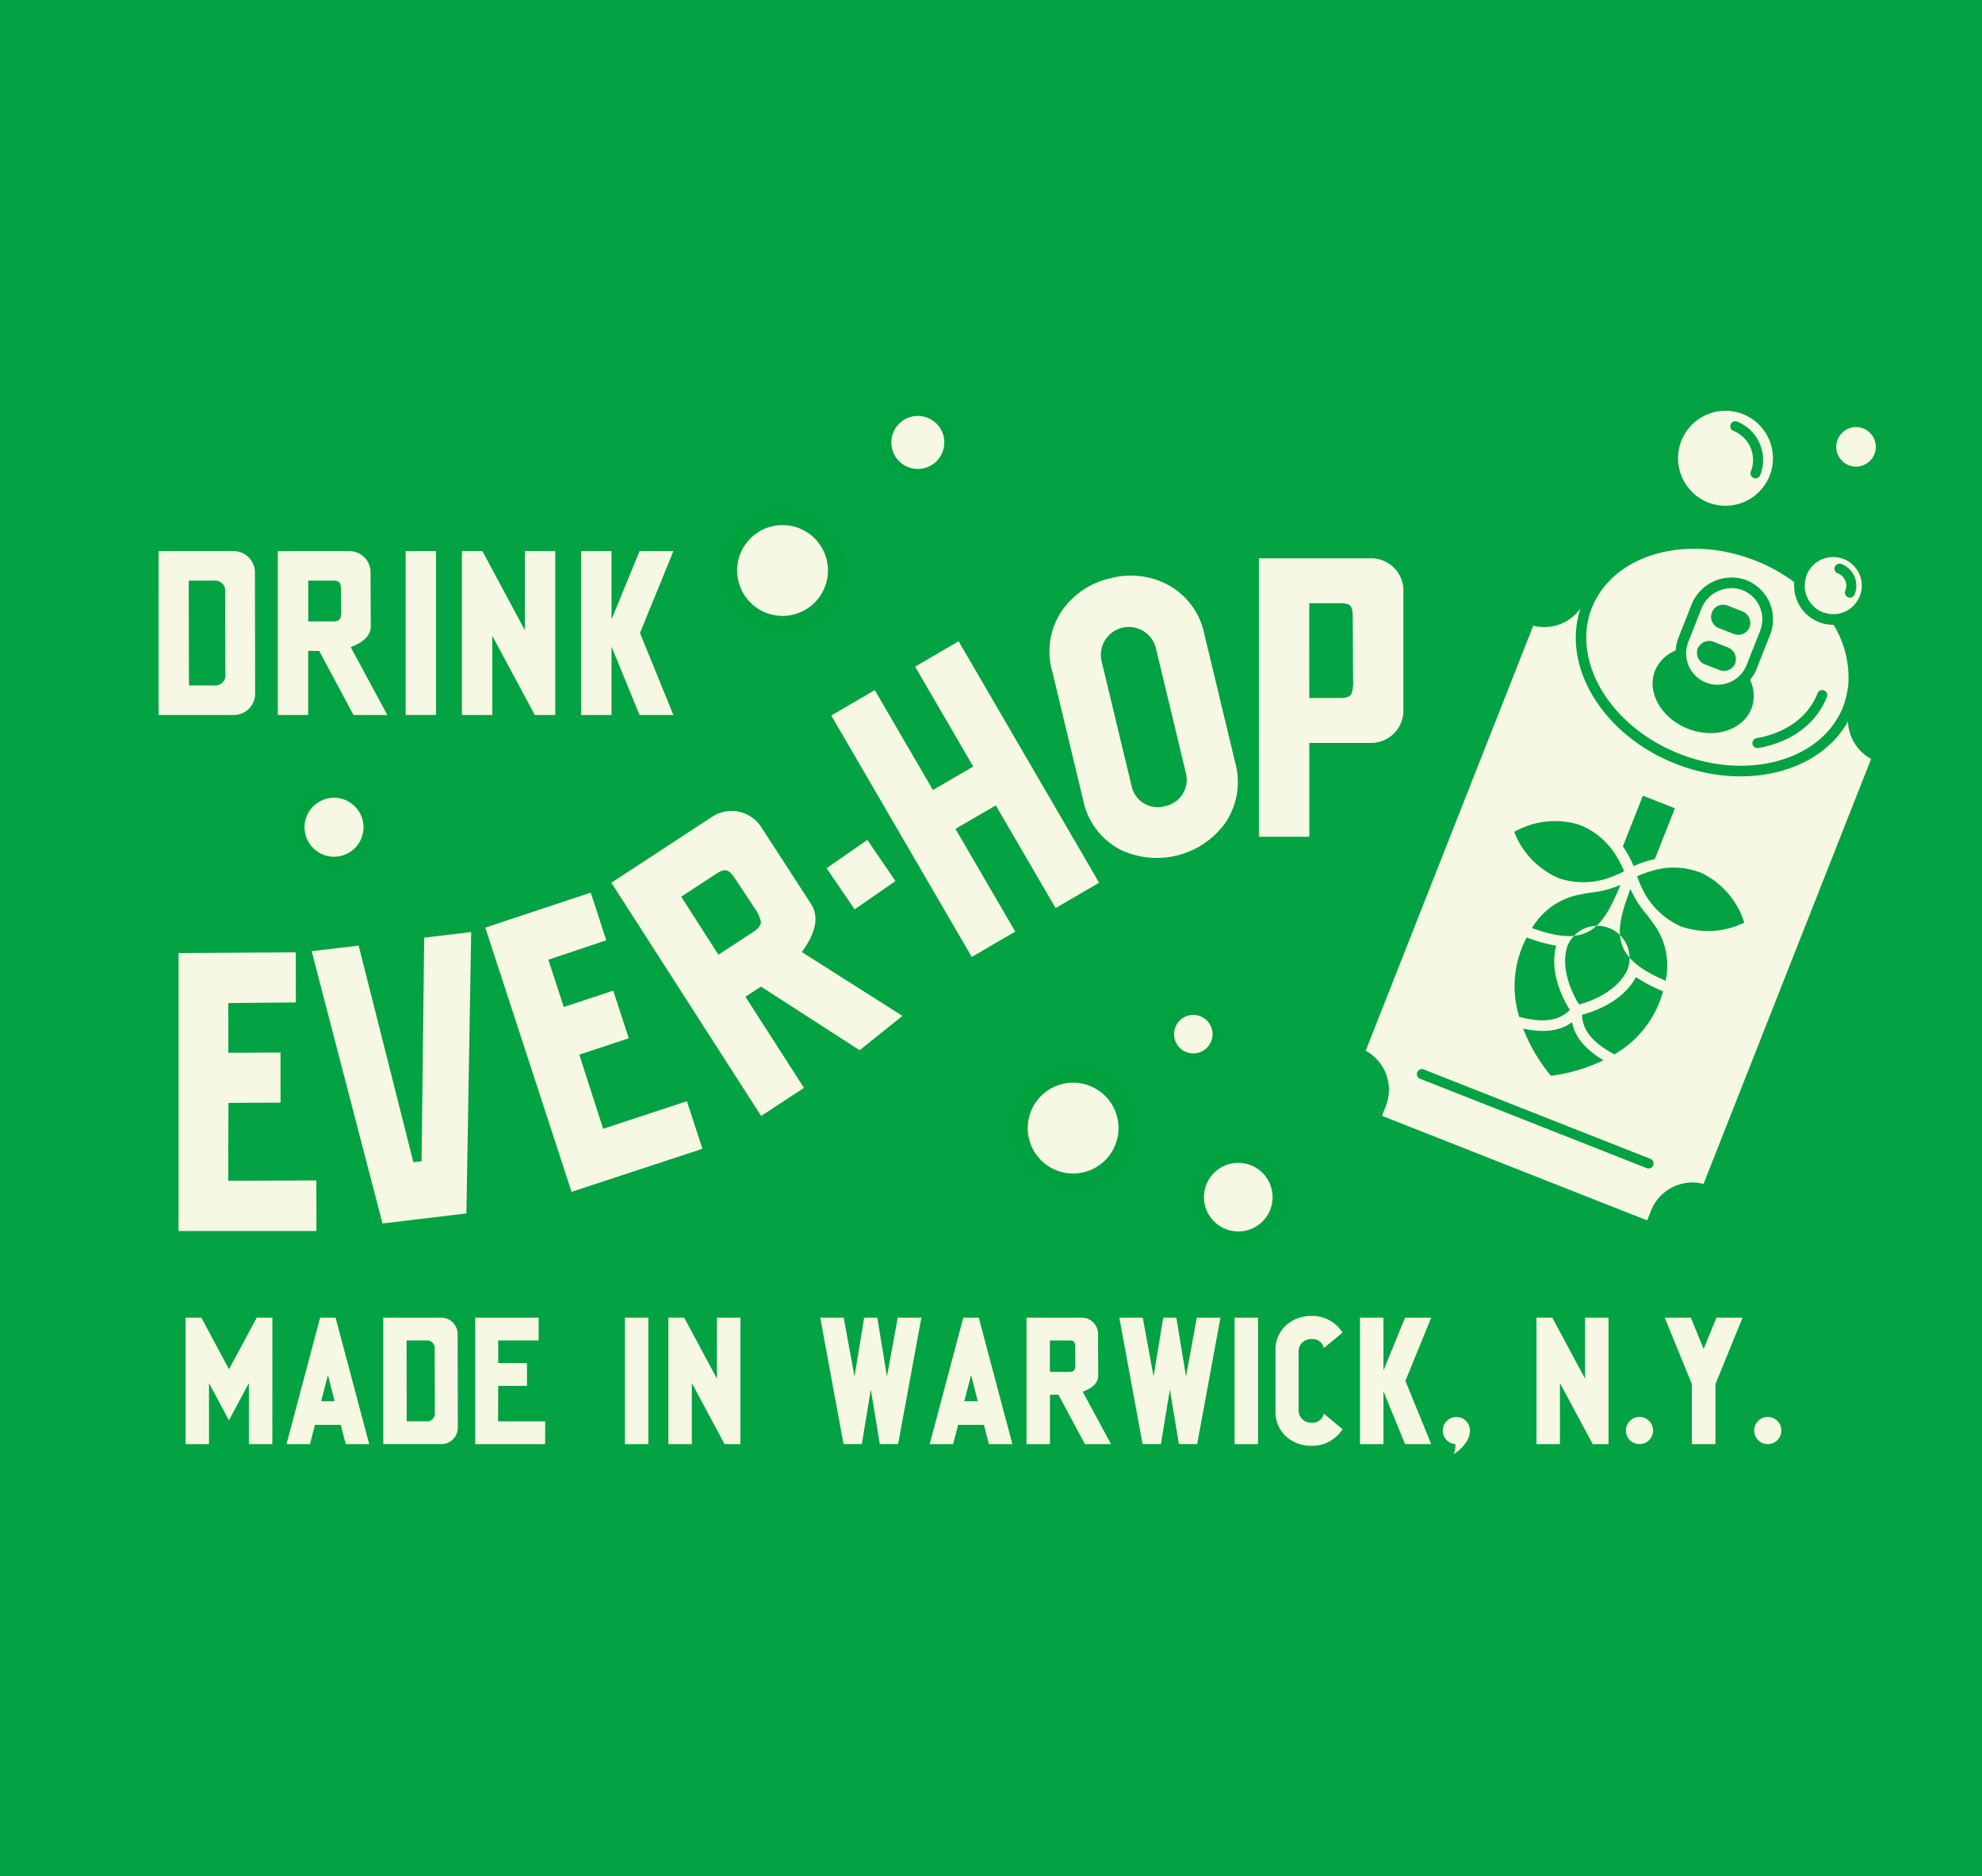 <svg xmlns="http://www.w3.org/2000/svg" width="218.676" height="206.997" viewBox="0 0 218.676 206.997"><g transform="translate(-1332.566 -729.088)"><rect width="218.676" height="206.997" transform="translate(1332.566 729.088)" fill="#03a242"/><path d="M1357.744,859.351l.027-8.594,5.75-.031-.008-5.527-5.75.031-.008-5.487,7.454-.067-.008-5.527-12.938.076v30.662h15.216l-.009-5.581Z" fill="#f7f8e4"/><path d="M1399.109,853.614l-2.628-8.182,5.459-1.806-1.715-5.255-5.459,1.806-1.7-5.216,6.391-2.146-1.715-5.254-11.634,3.858,9.515,29.149,14.442-4.747-1.715-5.254Z" fill="#f7f8e4"/><path d="M1422.056,828.823l-5.491-8.473a3.9,3.9,0,0,0-5.417-1.166l-11.132,7.286,16.525,25.724,4.728-3.095-6.458-10.052,1.71-1.12,10.889,7.016,4.725-3.784-11.11-7.045Q1423.393,830.9,1422.056,828.823Zm-6.368,3.063-3.856,2.524-4.109-6.4,3.822-2.5c1.174-.769,1.492-.5,2.427.96l1.816,2.753a4.209,4.209,0,0,1,.724,1.5C1416.54,831.136,1416.258,831.512,1415.688,831.886Z" fill="#f7f8e4"/><path d="M1465.456,799.1a7.975,7.975,0,0,0-4.13-5.548,8.725,8.725,0,0,0-6.248-.671,8.827,8.827,0,0,0-5.289,3.495,8.016,8.016,0,0,0-1.114,6.832l3.373,14.037a7.945,7.945,0,0,0,4.091,5.558,9.32,9.32,0,0,0,11.536-2.824,8.043,8.043,0,0,0,1.153-6.842Zm-4.34,18.914a2.935,2.935,0,0,1-3.7-2.208L1454.1,802a3.08,3.08,0,0,1,5.982-1.464l3.316,13.8A2.965,2.965,0,0,1,1461.116,818.012Z" fill="#f7f8e4"/><path d="M1428.26,821.743l-4.5,3.126,3.1,4.539,4.5-3.126Z" fill="#f7f8e4"/><path d="M1379.076,857.194l-.9.108-6.039-23.9-5.186.617,7.815,30.038,9.257-1.108.531-31.037-5.186.617Z" fill="#f7f8e4"/><path d="M1483.864,790.677h-12.4V821.4h5.559V811.045h6.881a3.558,3.558,0,0,0,3.5-3.581V794.223A3.558,3.558,0,0,0,1483.864,790.677Zm-2.19,14.942c-.179.325-.573.47-1.182.47h-3.473V795.634h3.437c1.254,0,1.362.361,1.362,1.917l.036,6.584A3.78,3.78,0,0,1,1481.674,805.619Z" fill="#f7f8e4"/><path d="M1433.529,802.63l6.415,11.022-4.45,2.588-6.414-11.02-4.8,2.8,15.5,26.637,4.8-2.8-6.6-11.333,4.45-2.588,6.6,11.331,4.8-2.8-15.5-26.637Z" fill="#f7f8e4"/><path d="M1362.614,888.4h-2.589v-6.736l-2.2,4.111-2.2-4.111V888.4h-2.588V874.446h1.744l3.047,5.691,3.066-5.691h1.725Z" fill="#f7f8e4"/><path d="M1373.3,888.4h-2.588l-.551-2.129h-2.845l-.551,2.129h-2.588l3.708-13.951h1.707Zm-3.818-4.736-.735-2.882-.752,2.882Z" fill="#f7f8e4"/><path d="M1383.076,886.58a1.809,1.809,0,0,1-1.817,1.817h-6.406V874.446h6.406a1.819,1.819,0,0,1,1.8,1.818Zm-2.552-8.627a.87.87,0,0,0-.972-.991h-2.13l.018,8.921h2.112a.876.876,0,0,0,.991-.992Z" fill="#f7f8e4"/><path d="M1392.711,888.4H1385V874.446h6.993v2.516h-4.46v2.5h3.176v2.515h-3.176l-.018,3.91h5.2Z" fill="#f7f8e4"/><path d="M1404.1,888.4h-2.587V874.446h2.587Z" fill="#f7f8e4"/><path d="M1414.256,888.4h-1.744l-3.616-6.736V888.4h-2.588V874.446h1.744l3.616,6.737v-6.737h2.588Z" fill="#f7f8e4"/><path d="M1434.224,874.446l-2.57,13.951h-2.019l-.991-6.02-.992,6.02h-2.018l-2.571-13.951h2.588l1.194,6.5,1.064-6.5h1.45l1.065,6.5,1.193-6.5Z" fill="#f7f8e4"/><path d="M1444.262,888.4h-2.588l-.551-2.129h-2.846l-.55,2.129h-2.588l3.708-13.951h1.707Zm-3.819-4.736-.734-2.882-.752,2.882Z" fill="#f7f8e4"/><path d="M1455.145,888.4h-2.882l-2.919-5.452h-.937V888.4h-2.588V874.446h6.094a1.8,1.8,0,0,1,1.8,1.8l.017,4.607q0,1.129-1.707,1.763Zm-3.948-10.463c0-.789-.054-.972-.7-.972h-2.093v3.469h2.112c.311,0,.513-.074.6-.239a1.887,1.887,0,0,0,.092-.753Z" fill="#f7f8e4"/><path d="M1467.22,874.446l-2.57,13.951h-2.019l-.991-6.02-.992,6.02h-2.018l-2.57-13.951h2.587l1.194,6.5,1.064-6.5h1.45l1.065,6.5,1.193-6.5Z" fill="#f7f8e4"/><path d="M1471.366,888.4h-2.588V874.446h2.588Z" fill="#f7f8e4"/><path d="M1480.689,886.745a3.91,3.91,0,0,1-3.432,1.836,4.056,4.056,0,0,1-2.736-.973,3.618,3.618,0,0,1-1.229-2.9v-6.571a3.617,3.617,0,0,1,1.229-2.9,4.06,4.06,0,0,1,2.736-.973,3.91,3.91,0,0,1,3.432,1.836l-2.074,1.707a1.235,1.235,0,0,0-1.358-.992,1.349,1.349,0,0,0-1.413,1.377v6.461a1.349,1.349,0,0,0,1.413,1.377,1.234,1.234,0,0,0,1.358-.991Z" fill="#f7f8e4"/><path d="M1490.472,888.4h-2.882l-2.387-5.819V888.4h-2.588V874.446h2.588v5.819l2.387-5.819h2.882l-2.846,6.976Z" fill="#f7f8e4"/><path d="M1494.178,888.4a4.127,4.127,0,0,1-1.23,1.1,2.2,2.2,0,0,0,.184-1.1,1.5,1.5,0,1,1,1.615-1.487A2.485,2.485,0,0,1,1494.178,888.4Z" fill="#f7f8e4"/><path d="M1510.035,888.4h-1.744l-3.616-6.736V888.4h-2.588V874.446h1.744l3.616,6.737v-6.737h2.588Z" fill="#f7f8e4"/><path d="M1513.446,888.4a1.5,1.5,0,1,1,1.506-1.487A1.5,1.5,0,0,1,1513.446,888.4Z" fill="#f7f8e4"/><path d="M1524.826,874.446l-2.992,7.324V888.4h-2.606V881.77l-2.993-7.324h2.882l1.413,3.451,1.414-3.451Z" fill="#f7f8e4"/><path d="M1527.6,888.4a1.5,1.5,0,1,1,1.506-1.487A1.5,1.5,0,0,1,1527.6,888.4Z" fill="#f7f8e4"/><circle cx="5.977" cy="5.977" r="5.977" transform="translate(1444.986 847.559)" fill="#f7f8e4"/><path d="M5.977-.968A6.945,6.945,0,1,1-.968,5.977,6.953,6.953,0,0,1,5.977-.968Zm0,11.955A5.009,5.009,0,1,0,.968,5.977,5.015,5.015,0,0,0,5.977,10.987Z" transform="translate(1444.986 847.559)" fill="#00a13f"/><circle cx="2.533" cy="2.533" r="2.533" transform="translate(1461.692 840.643)" fill="#f7f8e4"/><path d="M2.533-.41A2.943,2.943,0,1,1-.41,2.533,2.947,2.947,0,0,1,2.533-.41Zm0,5.066A2.123,2.123,0,1,0,.41,2.533,2.125,2.125,0,0,0,2.533,4.656Z" transform="translate(1461.692 840.643)" fill="#00a13f"/><circle cx="3.882" cy="3.882" r="3.882" transform="translate(1365.537 816.466)" fill="#f7f8e4"/><path d="M3.882-.629A4.511,4.511,0,1,1-.629,3.882,4.516,4.516,0,0,1,3.882-.629Zm0,7.764A3.253,3.253,0,1,0,.629,3.882,3.257,3.257,0,0,0,3.882,7.136Z" transform="translate(1365.537 816.466)" fill="#00a13f"/><circle cx="4.517" cy="4.517" r="4.517" transform="translate(1464.667 856.638)" fill="#f7f8e4"/><path d="M4.517-.732A5.249,5.249,0,1,1-.732,4.517,5.255,5.255,0,0,1,4.517-.732Zm0,9.035A3.786,3.786,0,1,0,.732,4.517,3.79,3.79,0,0,0,4.517,8.3Z" transform="translate(1464.667 856.638)" fill="#00a13f"/><path d="M1360.717,805.606a2.346,2.346,0,0,1-2.356,2.356h-8.3V789.883h8.3a2.356,2.356,0,0,1,2.332,2.354Zm-3.307-11.179a1.129,1.129,0,0,0-1.261-1.286h-2.759l.024,11.562h2.735a1.136,1.136,0,0,0,1.285-1.285Z" fill="#f7f8e4"/><path d="M1375.3,807.962h-3.736l-3.782-7.066h-1.213v7.066h-3.354V789.883h7.9a2.335,2.335,0,0,1,2.332,2.331l.024,5.97q0,1.464-2.213,2.285Zm-5.115-13.56c0-1.022-.072-1.261-.9-1.261h-2.712v4.5h2.736c.4,0,.666-.095.785-.31a2.469,2.469,0,0,0,.119-.975Z" fill="#f7f8e4"/><path d="M1380.674,807.962h-3.355V789.883h3.355Z" fill="#f7f8e4"/><path d="M1393.829,807.962h-2.261l-4.685-8.731v8.731h-3.355V789.883h2.26l4.687,8.73v-8.73h3.354Z" fill="#f7f8e4"/><path d="M1406.863,807.962h-3.735l-3.092-7.541v7.541h-3.354V789.883h3.354v7.541l3.092-7.541h3.735l-3.687,9.039Z" fill="#f7f8e4"/><circle cx="5.977" cy="5.977" r="5.977" transform="translate(1412.928 786.046)" fill="#f7f8e4"/><path d="M5.977-.968A6.945,6.945,0,1,1-.968,5.977,6.953,6.953,0,0,1,5.977-.968Zm0,11.955A5.009,5.009,0,1,0,.968,5.977,5.015,5.015,0,0,0,5.977,10.987Z" transform="translate(1412.928 786.046)" fill="#00a13f"/><circle cx="3.489" cy="3.489" r="3.489" transform="translate(1430.341 774.41)" fill="#f7f8e4"/><path d="M3.489-.565A4.053,4.053,0,1,1-.565,3.489,4.058,4.058,0,0,1,3.489-.565Zm0,6.977A2.924,2.924,0,1,0,.565,3.489,2.927,2.927,0,0,0,3.489,6.412Z" transform="translate(1430.341 774.41)" fill="#00a13f"/><path d="M1485.467,851.1l-.426,1.083,29.26,11.537.426-1.082a4.906,4.906,0,0,1,5.793-2.943l18.487-46.884a4.9,4.9,0,0,1-2.551-4.149c-3.1,5.61-11.3,7.725-19.029,4.679-8.038-3.17-12.62-10.769-10.477-17.149a4.9,4.9,0,0,1-5.221,1.92L1483.242,845A4.9,4.9,0,0,1,1485.467,851.1Zm25.614-27.262a10.918,10.918,0,0,1,.68,1.363c-.221.119-.543.274-.918.431a8.645,8.645,0,0,1-6.227.362,9.087,9.087,0,0,1-4.982-5.138,9.107,9.107,0,0,1,7.145-.793A8.271,8.271,0,0,1,1511.081,823.838Zm2.1,1.925a11.287,11.287,0,0,1,1.429-.538,8.2,8.2,0,0,1,5.719.182,9.113,9.113,0,0,1,4.681,5.458,9.079,9.079,0,0,1-6.945.438c-.067-.027-.135-.055-.2-.085a8.636,8.636,0,0,1-4.3-4.513C1513.4,826.334,1513.266,826,1513.186,825.763Zm-6.312,2.015c.374-.081.732-.144,1.088-.207a11.052,11.052,0,0,0,3.389-.864c-1.979,4.839-3.616,6.994-9.754,4.762A7.761,7.761,0,0,1,1506.874,827.778Zm-6.458,6.039c.188-.478.388-.908.594-1.312a17.338,17.338,0,0,0,3.253.906c-.794,3.024.827,6.008,1.509,7.083-1.183,1.213-2.906,1.472-5.584.768A11.438,11.438,0,0,1,1500.416,833.817Zm6.373,6.081c-.585-.926-2.1-3.724-1.312-6.362a3.555,3.555,0,1,1,6.613,2.608C1510.867,838.611,1507.849,839.621,1506.789,839.9Zm5.669-12.754a11.025,11.025,0,0,0,1.888,2.944c.216.289.435.58.653.894a7.764,7.764,0,0,1,1.338,6.3C1510.328,834.723,1510.6,832.03,1512.458,827.144Zm-6.437,14.7c.289,1.605,1.392,2.963,3.455,4.208a18.686,18.686,0,0,1-5.791,1.714,18.679,18.679,0,0,1-3.062-5.2C1502.98,843.061,1504.713,842.822,1506.021,841.847Zm9.576-2.043a11.431,11.431,0,0,1-4.914,5.6c-2.439-1.313-3.521-2.679-3.558-4.372,1.232-.32,4.454-1.394,5.938-4.147a17.376,17.376,0,0,0,2.995,1.558C1515.933,838.874,1515.786,839.325,1515.6,839.8Zm-1.362,18.144-24.963-9.843a.552.552,0,1,1,.405-1.026l24.963,9.843a.552.552,0,1,1-.405,1.026Zm-.405-41.082,3.532,1.393-2.211,5.606a11.667,11.667,0,0,0-2.342.773,11.385,11.385,0,0,0-1.184-2.179Z" fill="#f7f8e4"/><path d="M1517.858,812.246c7.64,3.012,15.739.685,18.055-5.187a8.857,8.857,0,0,0,.473-1.758c.034-.2.074-.4.095-.6s.025-.413.032-.62a11.179,11.179,0,0,0-1.648-6.067,4.281,4.281,0,0,1-1.627-.3,4.324,4.324,0,0,1-2.707-4.409,18.871,18.871,0,0,0-4.274-2.367c-6.388-2.518-13.083-1.294-16.464,2.6-.135.156-.274.309-.4.474s-.227.332-.337.5a8.817,8.817,0,0,0-.854,1.608C1505.887,802.005,1510.218,809.233,1517.858,812.246Zm8.7-.638a.552.552,0,1,1-.19-1.088c3.26-.565,5.709-2.36,6.72-4.924a.552.552,0,1,1,1.027.4C1532.959,808.932,1530.2,810.975,1526.558,811.608Zm-8.081-14,.215-.547.472-1.2a4.766,4.766,0,0,1,5.948-2.823,4.688,4.688,0,0,1,2.659,2.456,4.6,4.6,0,0,1,.09,3.615l-.534,1.353-.215.547-.217.548-.525,1.333a4.589,4.589,0,0,1-.72,1.194,4.1,4.1,0,0,1,.15,3.185c-.936,2.373-4.083,3.363-7.015,2.207s-4.557-4.028-3.621-6.4a4.1,4.1,0,0,1,2.282-2.226,4.552,4.552,0,0,1,.289-1.363l.526-1.333Z" fill="#f7f8e4"/><path d="M1536.543,780.413a2.181,2.181,0,1,0-1.228-2.83A2.185,2.185,0,0,0,1536.543,780.413Z" fill="#f7f8e4"/><path d="M1531.891,792.535c-.037.093-.052.188-.08.282a3.256,3.256,0,0,0-.075,1.47,3.147,3.147,0,0,0,1.933,2.34,3.035,3.035,0,0,0,.328.093,3.162,3.162,0,0,0,.806.119,3.208,3.208,0,0,0,.651-.06,3.153,3.153,0,1,0-3.563-4.244Zm3.871-1.214a2.551,2.551,0,0,1,1.435,3.307.552.552,0,1,1-1.026-.4,1.449,1.449,0,0,0-.814-1.876.552.552,0,1,1,.4-1.026Z" fill="#f7f8e4"/><path d="M1521.02,784.516a5.236,5.236,0,1,0-2.951-6.791A5.242,5.242,0,0,0,1521.02,784.516Zm3.189-8.927a4.55,4.55,0,0,1,2.562,5.9.552.552,0,1,1-1.026-.405,3.447,3.447,0,0,0-1.941-4.466.552.552,0,0,1,.405-1.026Z" fill="#f7f8e4"/><path d="M1518.6,801.081a3.332,3.332,0,0,0,.033.574,3.457,3.457,0,0,0,6.01,1.809,3.4,3.4,0,0,0,.357-.48,3.507,3.507,0,0,0,.271-.524l.525-1.333.217-.548.215-.547.534-1.354a3.466,3.466,0,0,0-1.952-4.494l-.1-.037a3.58,3.58,0,0,0-4.454,2.147l-.472,1.2-.215.547-.216.548-.526,1.333a3.365,3.365,0,0,0-.16.568A3.448,3.448,0,0,0,1518.6,801.081Zm4.574-5.191,1.615.637a1.37,1.37,0,0,1,.818,1.712,1.334,1.334,0,0,1-1.744.789l-1.667-.657a1.333,1.333,0,0,1,.978-2.481Zm.861,6.336a1.369,1.369,0,0,1-1.744.79l-1.667-.657a1.314,1.314,0,0,1-.757-.816,1.3,1.3,0,0,1-.055-.573.784.784,0,0,1,.211-.572,1.314,1.314,0,0,1,1.579-.52l1.615.637a1.366,1.366,0,0,1,.85,1.477A1.158,1.158,0,0,1,1524.039,802.226Z" fill="#f7f8e4"/></g></svg>